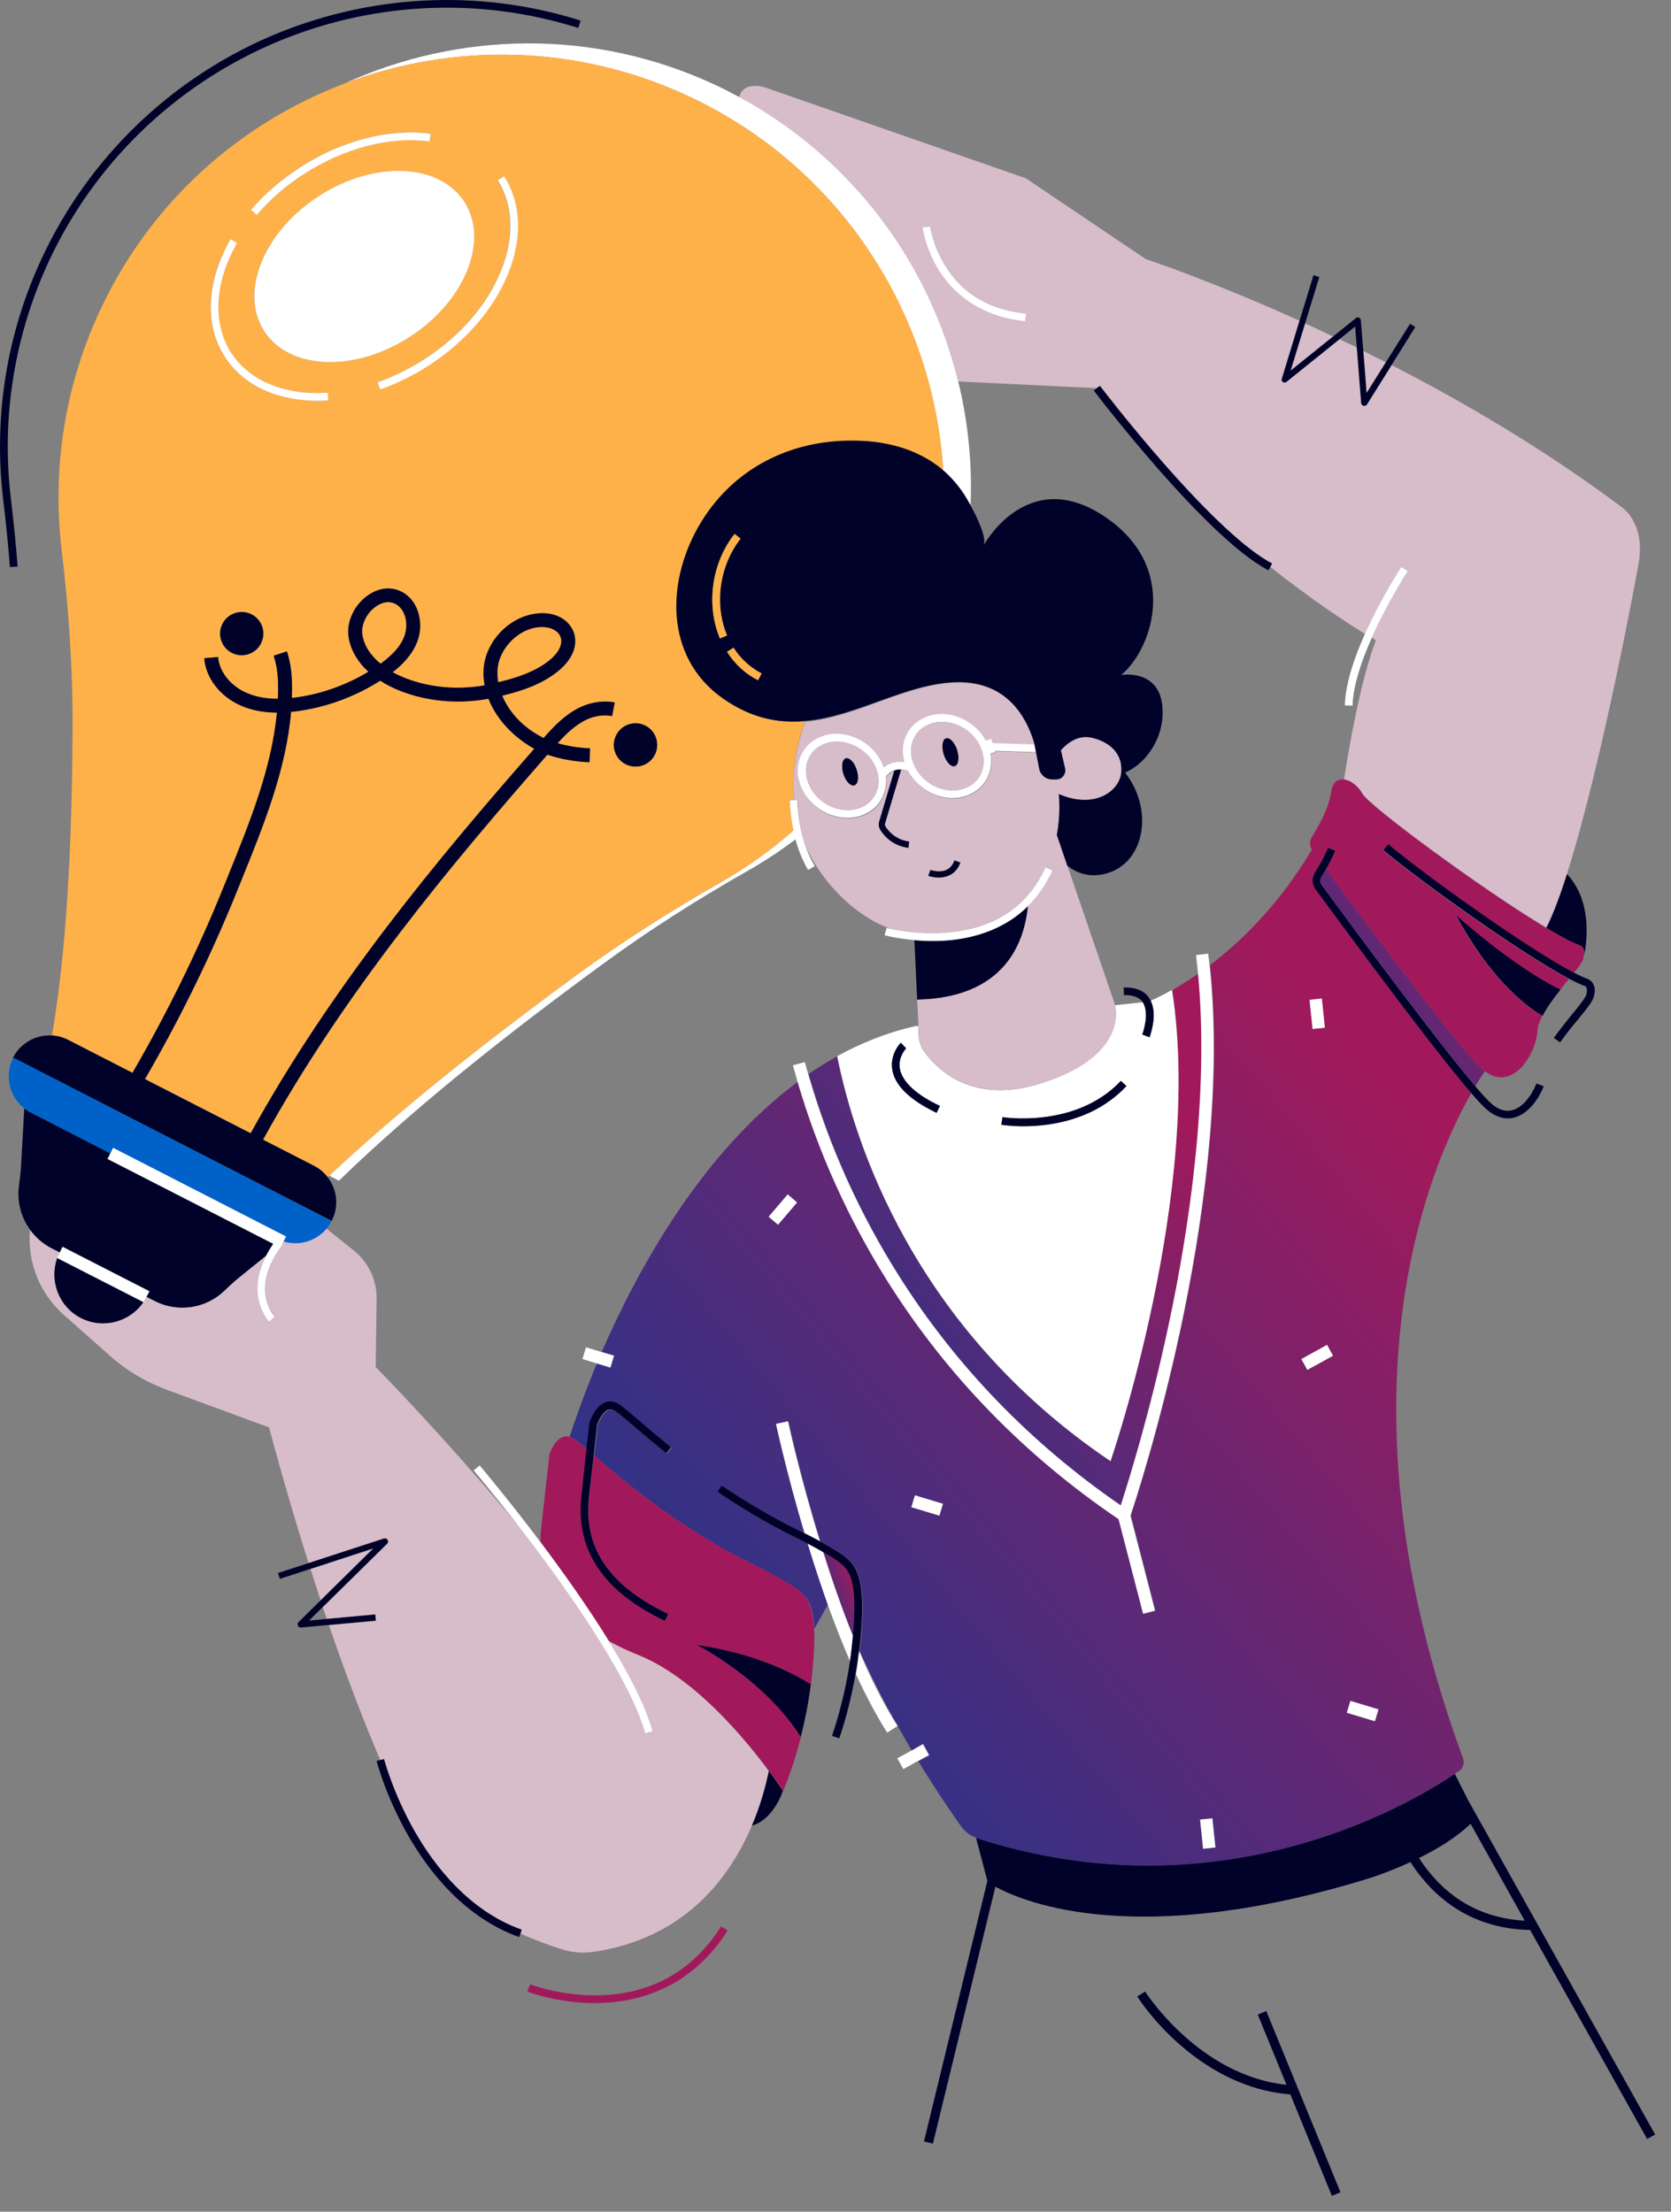 <svg width="105" height="139" viewBox="0 0 105 139" fill="none" xmlns="http://www.w3.org/2000/svg">
<rect x="0" y="0" width="105" height="139" fill="#808080" stroke="none"/>
<path d="M48.303 111.281C48.109 112.232 47.77 113.455 47.227 114.745C48.613 114.376 49.195 112.552 49.195 112.552C49.185 112.552 48.865 112.048 48.303 111.281Z" fill="#010229"/>
<path d="M40.111 104.005C39.433 103.733 38.812 103.442 38.259 103.131C39.52 105.188 40.558 107.187 41.013 108.807L40.548 108.934C39.908 106.624 37.842 103.034 34.575 98.561C33.915 97.659 33.275 96.805 32.674 96.029C28.242 90.635 23.607 85.909 23.607 85.909L23.666 81.64C23.685 80.457 23.151 79.321 22.221 78.584L20.514 77.216C20.204 77.585 19.796 77.847 19.35 77.992C18.875 78.147 18.352 78.157 17.847 78.011L17.808 78.04L17.741 78.167L17.77 78.186C17.731 78.235 17.692 78.293 17.653 78.341L17.634 78.38H17.624C15.714 81.058 17.256 82.678 17.275 82.698L16.926 83.037C16.907 83.018 15.404 81.446 16.732 78.904L15.016 80.291C14.706 80.544 14.405 80.816 14.124 81.097C12.96 82.213 11.205 82.494 9.741 81.747L9.227 81.485L9.052 81.834L9.033 81.825C8.15 83.096 6.473 83.542 5.086 82.834C3.699 82.125 3.089 80.495 3.602 79.069L3.583 79.059L3.758 78.72L3.244 78.458C2.691 78.176 2.235 77.769 1.886 77.293C1.702 79.292 2.478 81.281 4 82.63L6.909 85.211C7.956 86.142 9.169 86.86 10.478 87.345L16.907 89.713C17.741 92.837 18.584 95.68 19.389 98.251L24.121 96.708C24.209 96.679 24.296 96.718 24.344 96.796C24.393 96.873 24.383 96.97 24.315 97.038L20.281 101.007C20.369 101.259 20.456 101.511 20.533 101.763L23.569 101.482L23.607 101.87L20.669 102.142C21.852 105.596 22.958 108.419 23.898 110.632L24.131 110.573C24.141 110.593 24.693 112.718 26.041 115.085C27.273 117.258 29.445 120.111 32.79 121.295L32.713 121.528C33.712 121.974 34.623 122.294 35.273 122.498C35.922 122.711 36.621 122.769 37.299 122.672C42.992 121.819 45.823 118.073 47.229 114.775C47.782 113.484 48.111 112.262 48.306 111.311C46.802 109.263 43.612 105.412 40.111 104.005Z" fill="#D7BCC9"/>
<path d="M52.783 98.202C52.551 98.018 52.153 97.775 51.727 97.533C52.27 99.25 52.9 101.064 53.598 102.821C53.899 99.415 53.423 98.726 52.783 98.202Z" fill="url(#paint0_linear_366_28840)"/>
<path d="M83.33 54.608C83.223 54.803 83.116 54.967 83.029 55.113C82.942 55.258 82.942 55.443 83.039 55.588C83.107 55.685 89.817 64.864 92.707 68.26C92.978 67.804 93.192 67.493 93.308 67.319C93.23 67.261 93.143 67.193 93.066 67.115C91.514 65.66 85.609 57.694 83.33 54.608Z" fill="url(#paint1_linear_366_28840)"/>
<path d="M69.782 91.838C57.35 83.454 53.665 71.705 52.608 66.388C51.988 66.727 51.386 67.106 50.805 67.503C52.085 71.967 54.005 76.236 56.507 80.194C60.085 85.87 64.778 90.712 70.441 94.612C70.897 93.206 72.264 88.859 73.447 83.29C74.717 77.342 76.026 68.803 75.299 61.187C74.679 61.624 74.126 61.963 73.66 62.235C75.619 74.887 69.782 91.838 69.782 91.838Z" fill="url(#paint2_linear_366_28840)"/>
<path d="M91.415 111.485C91.521 111.417 91.609 111.349 91.696 111.291C91.938 111.117 92.035 110.806 91.938 110.525C83.56 87.704 89.854 73.247 92.452 68.697C89.621 65.408 82.959 56.297 82.649 55.86C82.445 55.55 82.435 55.162 82.629 54.851C82.746 54.667 82.882 54.434 83.027 54.172C82.658 53.667 82.445 53.377 82.445 53.377C80.409 56.821 78.004 59.15 76.035 60.653C76.869 68.493 75.521 77.342 74.212 83.464C72.874 89.732 71.323 94.467 71.061 95.243L72.603 101.22L71.856 101.414L70.314 95.466C64.428 91.469 59.56 86.472 55.856 80.612C53.364 76.663 51.444 72.423 50.145 67.979C44.074 72.462 40.05 79.816 37.81 84.968L38.595 85.201L38.372 85.948L37.509 85.686C36.617 87.821 36.055 89.49 35.793 90.295C35.87 90.314 35.948 90.353 36.026 90.402C36.2 90.508 36.491 90.751 36.889 91.081L37.073 89.441L37.083 89.422C37.112 89.315 37.432 88.403 38.081 88.16C38.275 88.092 38.576 88.053 38.935 88.277C39.187 88.432 39.594 88.781 40.215 89.315C40.748 89.771 41.407 90.343 42.203 90.984L41.902 91.362C41.107 90.722 40.438 90.149 39.904 89.693C39.323 89.198 38.906 88.83 38.683 88.704C38.528 88.607 38.382 88.587 38.246 88.636C37.897 88.762 37.635 89.334 37.558 89.567L37.344 91.488C39.216 93.089 42.707 96.078 47.342 98.338C47.342 98.338 49.505 99.406 50.193 99.968C50.668 100.347 51.095 100.793 51.172 102.365L52.026 100.832C51.599 99.648 51.182 98.377 50.775 97.028C50.338 96.805 50.018 96.64 50.009 96.64C48.389 95.845 46.741 94.884 45.121 93.778L45.393 93.38C46.993 94.477 48.622 95.427 50.222 96.204C50.242 96.213 50.377 96.281 50.581 96.378C49.446 92.565 48.797 89.538 48.787 89.509L49.543 89.344C49.553 89.412 50.28 92.759 51.55 96.883C52.152 97.203 52.792 97.582 53.121 97.853C53.917 98.493 54.489 99.318 54.062 103.471C54.052 103.578 54.043 103.675 54.023 103.772C54.712 105.305 55.458 106.78 56.205 108.118C56.283 108.245 56.36 108.371 56.438 108.487L56.418 108.497C56.719 109.031 57.02 109.545 57.301 110.03L58.028 109.632L58.406 110.311L57.708 110.699C58.862 112.591 59.861 114.037 60.385 114.774C60.627 115.114 60.976 115.376 61.374 115.512C61.393 115.522 61.403 115.522 61.422 115.531C76.608 120.45 88.496 113.455 91.415 111.485ZM48.884 76.973L48.292 76.469L49.485 75.072L50.077 75.576L48.884 76.973ZM59.027 95.253L57.272 94.719L57.495 93.972L59.25 94.506L59.027 95.253ZM75.599 116.181L75.405 114.357L76.181 114.28L76.375 116.104L75.599 116.181ZM84.85 106.906L86.605 107.439L86.382 108.186L84.627 107.653L84.85 106.906ZM83.056 62.759L83.25 64.583L82.474 64.661L82.28 62.837L83.056 62.759ZM83.386 84.531L83.764 85.211L82.154 86.103L81.776 85.424L83.386 84.531Z" fill="url(#paint3_linear_366_28840)"/>
<path d="M50.165 99.939C49.476 99.376 47.314 98.309 47.314 98.309C42.678 96.048 39.178 93.06 37.316 91.459L37.016 94.098C36.841 95.602 37.142 96.97 37.888 98.144C38.703 99.425 40.089 100.541 42 101.433L41.796 101.87C37.927 100.046 36.162 97.416 36.54 94.04L36.88 91.081C36.492 90.751 36.201 90.508 36.017 90.401C35.939 90.353 35.861 90.314 35.784 90.295C34.96 90.062 34.523 91.41 34.523 91.41L34.009 95.99C33.971 96.3 33.961 96.611 33.961 96.912C35.367 98.784 36.938 100.987 38.266 103.141C38.829 103.451 39.44 103.742 40.118 104.014C43.629 105.421 46.819 109.273 48.312 111.291C48.885 112.058 49.205 112.562 49.205 112.562C49.205 112.562 49.796 111.252 50.329 109.176C48.031 105.528 43.803 103.393 43.803 103.393C47.042 103.878 49.35 104.848 50.96 105.867C50.979 105.702 50.998 105.528 51.018 105.353C51.154 104.043 51.193 103.073 51.154 102.345C51.057 100.764 50.63 100.317 50.165 99.939Z" fill="#A2195B"/>
<path d="M99.311 59.431C99.311 59.431 99.612 59.557 99.544 60.042C99.708 59.246 100.077 56.617 98.448 54.919C98.011 56.297 97.575 57.471 97.148 58.315C98.07 58.858 98.826 59.266 99.311 59.431Z" fill="#010229"/>
<path d="M60.213 23.977L68.921 24.395L69.115 24.249C69.134 24.268 70.889 26.578 73.1 29.1C76.01 32.419 78.376 34.611 79.937 35.417L79.82 35.63C82.497 37.755 84.708 39.191 85.774 39.841C86.763 37.629 87.985 35.737 88.073 35.611L88.48 35.873C88.46 35.902 87.2 37.842 86.201 40.093C86.366 40.19 86.453 40.239 86.453 40.239C85.445 42.907 84.717 47.283 84.456 48.981C84.873 49.029 85.348 49.398 85.619 49.883C86.046 50.65 93.144 55.899 97.168 58.305C97.595 57.461 98.031 56.287 98.468 54.909C100.708 47.865 102.938 35.572 102.938 35.572C103.481 32.807 101.842 31.827 101.842 31.827C97.071 28.256 92.019 25.297 87.452 22.949L85.91 25.413C85.871 25.471 85.813 25.501 85.745 25.501C85.726 25.501 85.716 25.501 85.697 25.491C85.619 25.471 85.551 25.404 85.551 25.316L85.28 21.852C84.911 21.668 84.543 21.494 84.174 21.319L80.858 23.987C80.79 24.035 80.703 24.045 80.625 23.997C80.548 23.948 80.528 23.861 80.548 23.783L81.653 20.154C75.961 17.583 71.995 16.283 71.995 16.283L64.47 11.209L48.131 5.513C47.811 5.407 47.471 5.368 47.142 5.426C46.783 5.484 46.511 5.766 46.453 6.115C53.59 9.976 58.4 16.574 60.213 23.977ZM58.206 14.265L58.448 14.236C58.448 14.246 58.613 15.497 59.447 16.788C60.553 18.505 62.24 19.485 64.48 19.708L64.431 20.193C61.435 19.902 59.835 18.311 59.02 17.03C58.138 15.652 57.963 14.352 57.963 14.294L58.448 14.236L58.206 14.265Z" fill="#D7BCC9"/>
<path d="M87.08 22.774C86.605 22.532 86.129 22.289 85.664 22.056L85.868 24.705L87.08 22.774Z" fill="#D7BCC9"/>
<path d="M83.764 21.145C83.163 20.854 82.572 20.582 81.99 20.32L81.078 23.299L83.764 21.145Z" fill="#D7BCC9"/>
<path d="M65.506 68.056C61.104 69.502 58.854 67.183 58.069 66.087C57.865 65.796 57.739 65.456 57.729 65.097L57.7 64.476L57.487 64.495C55.751 64.893 54.122 65.543 52.609 66.378C53.666 71.685 57.351 83.445 69.783 91.828C69.783 91.828 75.63 74.877 73.642 62.215C72.992 62.584 72.517 62.797 72.304 62.895C72.75 63.807 72.255 65.126 72.226 65.184L71.771 65.01C71.78 65 72.265 63.69 71.79 62.992L70.054 63.176C70.2 63.797 70.471 66.436 65.506 68.056ZM58.854 69.948C57.177 69.143 56.236 68.231 56.071 67.241C55.906 66.252 56.575 65.572 56.605 65.543L56.944 65.893C56.925 65.912 56.42 66.426 56.546 67.173C56.692 67.988 57.555 68.803 59.058 69.521L58.854 69.948ZM70.432 67.93L70.781 68.26C68.755 70.414 65.972 70.783 64.314 70.783C63.519 70.783 62.975 70.695 62.917 70.686L62.995 70.21C63.034 70.22 67.611 70.938 70.432 67.93Z" fill="white"/>
<path d="M19.512 98.61C19.725 99.289 19.938 99.939 20.152 100.579L23.458 97.319L19.512 98.61Z" fill="#D7BCC9"/>
<path d="M17.797 78.059L17.835 78.031C17.826 78.031 17.826 78.031 17.816 78.021L17.797 78.059Z" fill="#010229"/>
<path d="M3.242 78.448L3.756 78.71L3.93 78.361L9.38 81.155L9.206 81.504L9.719 81.766C11.184 82.513 12.939 82.242 14.102 81.116C14.393 80.835 14.684 80.563 14.995 80.311L16.711 78.923C16.837 78.681 16.992 78.428 17.167 78.166L6.752 72.83L6.927 72.481L1.943 69.919C1.797 69.842 1.652 69.754 1.526 69.657L1.322 73.296C1.303 73.694 1.244 74.091 1.196 74.489C1.05 75.479 1.312 76.478 1.875 77.264C2.233 77.759 2.689 78.166 3.242 78.448Z" fill="#010229"/>
<path d="M43.387 6.105C52.88 10.598 58.65 19.767 59.261 29.556C59.852 30.061 60.357 30.663 60.754 31.342C60.812 31.429 60.89 31.575 60.987 31.749C61.094 29.12 60.832 26.5 60.211 23.977C58.407 16.575 53.588 9.977 46.461 6.105C46.005 5.863 45.549 5.62 45.074 5.397C37.365 1.749 28.822 1.972 21.617 5.261C28.444 2.671 36.269 2.739 43.387 6.105Z" fill="white"/>
<path d="M37.987 60.508C40.867 58.402 43.873 56.501 46.976 54.735C48.014 54.143 49.022 53.483 49.982 52.755C50.176 53.454 50.438 54.094 50.777 54.676L51.194 54.434C50.961 54.036 50.767 53.599 50.603 53.134C50.312 52.28 50.137 51.329 50.098 50.272L49.875 50.281L49.614 50.291C49.643 50.96 49.72 51.601 49.846 52.202C48.431 53.444 46.898 54.531 45.289 55.453C42.195 57.218 39.18 59.12 36.3 61.226C30.423 65.534 25.08 69.764 20.688 73.888L21.298 74.208C25.885 69.745 31.616 65.165 37.987 60.508Z" fill="white"/>
<path d="M8.331 67.426C10.513 63.671 12.453 59.722 14.082 55.685L14.344 55.035C15.691 51.707 17.078 48.282 17.408 44.789C16.574 44.78 15.847 44.644 15.187 44.363C13.859 43.8 12.937 42.626 12.84 41.364L13.713 41.297C13.781 42.218 14.518 43.13 15.527 43.557C16.089 43.79 16.729 43.916 17.466 43.916C17.485 43.538 17.485 43.169 17.476 42.791C17.456 42.257 17.359 41.704 17.204 41.209L18.038 40.938C18.222 41.51 18.329 42.141 18.348 42.762C18.358 43.13 18.358 43.499 18.348 43.868C18.484 43.848 18.63 43.839 18.775 43.809C20.317 43.577 21.82 43.024 23.158 42.218C22.46 41.578 22.023 40.811 21.907 40.006C21.771 39.045 22.285 37.968 23.168 37.386C23.885 36.911 24.671 36.853 25.34 37.241C26.377 37.852 26.62 39.269 26.242 40.288C25.922 41.151 25.272 41.791 24.68 42.247C24.933 42.383 25.204 42.519 25.495 42.626C27.017 43.218 28.773 43.373 30.46 43.072C30.402 42.723 30.373 42.354 30.402 41.985C30.518 40.53 31.643 39.152 33.088 38.696C34.3 38.318 35.454 38.628 35.939 39.482C36.288 40.084 36.297 41.064 35.289 41.995C34.28 42.927 32.806 43.421 31.565 43.722C31.973 44.712 32.816 45.711 34.164 46.381C34.853 45.605 35.502 44.935 36.365 44.498C37.083 44.139 37.907 44.013 38.634 44.149L38.469 45.003C37.926 44.896 37.306 44.993 36.763 45.275C36.123 45.605 35.59 46.109 35.047 46.711C35.628 46.876 36.375 47.011 37.083 47.031L37.054 47.904C36.065 47.875 35.076 47.661 34.407 47.429C28.394 54.298 21.636 62.361 16.535 71.627L19.735 73.267C20.074 73.441 20.365 73.684 20.588 73.975C20.627 73.946 20.656 73.907 20.695 73.878C25.088 69.754 30.431 65.524 36.307 61.216C39.187 59.111 42.193 57.209 45.296 55.443C46.916 54.521 48.438 53.434 49.854 52.193C49.728 51.591 49.65 50.96 49.621 50.281L49.883 50.271C49.708 48.321 50.135 46.565 50.581 45.333C48.942 45.478 47.255 45.168 45.471 43.926C41.699 41.297 41.883 36.358 44.123 32.768C46.305 29.256 50.038 27.548 54.12 27.723C55.856 27.8 57.602 28.276 58.998 29.333C59.095 29.401 59.182 29.479 59.27 29.556C58.659 19.767 52.879 10.598 43.396 6.105C36.268 2.738 28.443 2.671 21.616 5.261C15.11 7.735 9.514 12.635 6.324 19.427C4.026 24.317 3.279 29.537 3.871 34.534C4.317 38.269 4.579 42.014 4.559 45.779C4.53 53.037 4.191 59.654 3.27 65.068C3.609 65.087 3.958 65.175 4.288 65.349L8.331 67.426ZM40.554 45.605C41.224 45.944 41.485 46.769 41.146 47.438C40.806 48.108 39.982 48.37 39.313 48.03C38.644 47.691 38.382 46.866 38.722 46.196C39.061 45.527 39.885 45.265 40.554 45.605ZM16.399 40.443C16.06 41.112 15.236 41.374 14.566 41.035C13.897 40.695 13.636 39.87 13.975 39.201C14.314 38.531 15.139 38.269 15.808 38.609C16.477 38.949 16.748 39.773 16.399 40.443ZM19.948 25.19C17.359 25.19 15.255 24.201 14.111 22.425C12.821 20.426 12.957 17.661 14.47 15.032L14.886 15.274C13.461 17.748 13.325 20.329 14.508 22.163C15.653 23.929 17.863 24.851 20.569 24.686L20.598 25.171C20.385 25.18 20.162 25.19 19.948 25.19ZM31.662 11.073C32.748 12.752 32.845 14.925 31.924 17.186C31.022 19.417 29.238 21.474 26.911 22.988C25.941 23.609 24.923 24.113 23.876 24.482L23.711 24.026C24.719 23.667 25.708 23.182 26.639 22.58C28.889 21.125 30.605 19.145 31.468 17.011C32.322 14.896 32.244 12.887 31.245 11.345L31.662 11.073ZM29.17 12.684C30.751 15.129 29.209 18.932 25.737 21.173C22.266 23.415 18.174 23.259 16.593 20.814C15.013 18.369 16.554 14.566 20.026 12.325C23.497 10.083 27.59 10.239 29.17 12.684ZM27.076 8.395L27.008 8.88C24.525 8.541 21.645 9.288 19.124 10.918C17.989 11.655 16.981 12.519 16.147 13.499L15.779 13.178C16.651 12.16 17.689 11.257 18.862 10.501C21.48 8.812 24.477 8.046 27.076 8.395Z" fill="#FFB149"/>
<path d="M23.907 41.714C24.702 41.141 25.187 40.578 25.41 39.967C25.652 39.307 25.526 38.356 24.886 37.978C24.721 37.881 24.547 37.842 24.392 37.842C24.081 37.842 23.81 37.988 23.645 38.095C23.044 38.492 22.675 39.239 22.763 39.87C22.86 40.54 23.267 41.18 23.907 41.714Z" fill="#FFB149"/>
<path d="M33.565 47.05C32.372 46.4 31.218 45.285 30.685 43.907C28.814 44.256 26.864 44.091 25.168 43.422C24.702 43.237 24.275 43.024 23.888 42.772C22.384 43.742 20.668 44.392 18.894 44.654C18.69 44.683 18.486 44.712 18.283 44.731C17.972 48.399 16.537 51.921 15.151 55.346L14.889 55.996C13.25 60.062 11.301 64.03 9.109 67.804L15.752 71.21C20.852 61.963 27.563 53.92 33.565 47.05Z" fill="#FFB149"/>
<path d="M34.69 41.355C35.223 40.86 35.407 40.317 35.175 39.919C35.01 39.638 34.622 39.405 34.069 39.405C33.846 39.405 33.604 39.444 33.342 39.521C32.246 39.861 31.354 40.947 31.267 42.044C31.247 42.306 31.257 42.587 31.315 42.878C32.886 42.51 33.992 42.005 34.69 41.355Z" fill="#FFB149"/>
<path d="M1.108 35.611C1.002 34.223 0.856 32.778 0.682 31.322C0.071 26.199 0.914 21.028 3.106 16.342C5.966 10.258 10.931 5.446 17.089 2.768C23.198 0.119 30.034 -0.24 36.337 1.759L36.483 1.293C30.064 -0.735 23.111 -0.366 16.895 2.321C10.631 5.048 5.579 9.948 2.67 16.138C0.43 20.902 -0.424 26.17 0.197 31.371C0.371 32.826 0.517 34.262 0.623 35.64L1.108 35.611Z" fill="#010229"/>
<path d="M25.746 21.174C29.218 18.929 30.755 15.128 29.176 12.684C27.598 10.239 23.503 10.078 20.03 12.323C16.558 14.568 15.022 18.37 16.6 20.814C18.178 23.258 22.273 23.419 25.746 21.174Z" fill="white"/>
<path d="M20.841 76.731C21.316 75.809 21.18 74.742 20.579 73.975C20.356 73.684 20.065 73.442 19.726 73.267L16.526 71.627C21.626 62.352 28.385 54.298 34.397 47.429C35.066 47.662 36.045 47.875 37.044 47.904L37.073 47.031C36.365 47.012 35.619 46.876 35.037 46.711C35.58 46.109 36.113 45.605 36.753 45.275C37.296 44.993 37.917 44.897 38.46 45.003L38.625 44.149C37.898 44.004 37.073 44.13 36.356 44.499C35.493 44.935 34.843 45.605 34.155 46.381C32.816 45.721 31.973 44.712 31.556 43.722C32.797 43.431 34.271 42.937 35.279 41.995C36.288 41.054 36.278 40.084 35.929 39.483C35.435 38.629 34.29 38.318 33.078 38.697C31.643 39.143 30.509 40.53 30.392 41.986C30.363 42.354 30.383 42.723 30.45 43.072C28.763 43.373 27.008 43.218 25.485 42.626C25.195 42.51 24.923 42.383 24.671 42.248C25.262 41.792 25.912 41.151 26.232 40.288C26.61 39.269 26.368 37.852 25.33 37.241C24.671 36.853 23.876 36.902 23.158 37.387C22.285 37.969 21.762 39.056 21.898 40.006C22.014 40.821 22.45 41.578 23.148 42.219C21.81 43.024 20.307 43.577 18.765 43.81C18.62 43.829 18.484 43.849 18.339 43.868C18.349 43.499 18.358 43.131 18.339 42.762C18.319 42.151 18.213 41.52 18.029 40.938L17.195 41.209C17.359 41.704 17.447 42.257 17.466 42.791C17.476 43.169 17.476 43.538 17.456 43.916C16.719 43.916 16.079 43.8 15.517 43.557C14.499 43.131 13.772 42.219 13.704 41.297L12.831 41.365C12.928 42.626 13.849 43.8 15.178 44.363C15.827 44.644 16.564 44.78 17.398 44.79C17.069 48.292 15.682 51.708 14.334 55.036L14.072 55.686C12.443 59.722 10.504 63.671 8.322 67.426L4.288 65.359C3.958 65.194 3.619 65.097 3.27 65.078C2.95 65.058 2.63 65.097 2.319 65.194C1.689 65.398 1.146 65.835 0.816 66.475L20.841 76.731ZM31.265 42.044C31.352 40.948 32.244 39.861 33.34 39.521C33.602 39.434 33.854 39.405 34.067 39.405C34.62 39.405 35.008 39.638 35.173 39.919C35.406 40.317 35.221 40.86 34.688 41.355C33.99 42.005 32.875 42.51 31.304 42.878C31.255 42.587 31.245 42.306 31.265 42.044ZM22.77 39.871C22.683 39.24 23.052 38.493 23.653 38.095C23.818 37.988 24.089 37.843 24.399 37.843C24.555 37.843 24.729 37.882 24.894 37.979C25.534 38.357 25.66 39.298 25.418 39.968C25.195 40.579 24.71 41.132 23.915 41.714C23.265 41.18 22.858 40.54 22.77 39.871ZM14.896 56.006L15.158 55.356C16.545 51.931 17.98 48.399 18.29 44.741C18.484 44.722 18.688 44.703 18.901 44.664C20.666 44.392 22.383 43.742 23.895 42.781C24.273 43.034 24.7 43.247 25.175 43.431C26.872 44.091 28.821 44.266 30.693 43.916C31.226 45.285 32.38 46.4 33.573 47.06C27.561 53.92 20.85 61.963 15.75 71.229L9.107 67.824C11.309 64.04 13.248 60.071 14.896 56.006Z" fill="#010229"/>
<path d="M6.935 72.491L7.109 72.141L17.97 77.711L17.815 78.021C17.824 78.021 17.824 78.021 17.834 78.031C18.338 78.176 18.862 78.167 19.337 78.011C19.783 77.866 20.19 77.604 20.501 77.235C20.627 77.09 20.743 76.915 20.83 76.74L0.835 66.465C0.263 67.581 0.583 68.92 1.533 69.667C1.66 69.764 1.795 69.852 1.95 69.929L6.935 72.491Z" fill="#0062C8"/>
<path d="M5.082 82.833C6.469 83.542 8.146 83.095 9.009 81.834L3.598 79.059C3.085 80.495 3.695 82.125 5.082 82.833Z" fill="#010229"/>
<path d="M16.39 40.455C16.74 39.791 16.486 38.969 15.823 38.62C15.159 38.27 14.338 38.524 13.989 39.188C13.639 39.851 13.893 40.673 14.556 41.023C15.22 41.373 16.041 41.118 16.39 40.455Z" fill="#010229"/>
<path d="M39.315 48.03C39.984 48.37 40.808 48.108 41.147 47.438C41.487 46.769 41.225 45.944 40.556 45.605C39.887 45.265 39.062 45.527 38.723 46.196C38.374 46.866 38.645 47.691 39.315 48.03Z" fill="#010229"/>
<path d="M17.971 77.71L7.111 72.141L6.936 72.49L6.762 72.84L17.176 78.176C16.992 78.438 16.847 78.69 16.721 78.933C15.402 81.475 16.905 83.047 16.914 83.066L17.264 82.727C17.244 82.707 15.702 81.087 17.613 78.409H17.622L17.642 78.37C17.68 78.322 17.719 78.263 17.758 78.215L17.729 78.196L17.797 78.069L17.816 78.031L17.971 77.71Z" fill="white"/>
<path d="M3.931 78.36L3.757 78.71L3.582 79.049L3.601 79.069L9.012 81.834L9.032 81.853L9.206 81.504L9.391 81.155L3.931 78.36Z" fill="white"/>
<path d="M31.48 17.011C30.617 19.155 28.901 21.135 26.651 22.581C25.72 23.182 24.731 23.667 23.723 24.026L23.887 24.482C24.935 24.113 25.953 23.609 26.923 22.988C29.25 21.484 31.034 19.418 31.936 17.186C32.847 14.925 32.751 12.752 31.674 11.073L31.267 11.335C32.256 12.888 32.334 14.896 31.48 17.011Z" fill="white"/>
<path d="M15.77 13.188L16.138 13.509C16.972 12.529 17.98 11.655 19.115 10.928C21.646 9.298 24.516 8.551 26.999 8.89L27.067 8.405C24.468 8.056 21.471 8.822 18.853 10.52C17.68 11.277 16.642 12.17 15.77 13.188Z" fill="white"/>
<path d="M14.52 22.163C13.336 20.32 13.472 17.748 14.898 15.274L14.481 15.032C12.968 17.671 12.832 20.436 14.122 22.425C15.266 24.201 17.37 25.19 19.959 25.19C20.173 25.19 20.396 25.181 20.619 25.171L20.59 24.686C17.865 24.851 15.664 23.929 14.52 22.163Z" fill="white"/>
<path d="M64.594 56.947C63.382 58.14 61.753 58.868 59.775 59.081C59.348 59.13 58.931 59.149 58.543 59.149C58.155 59.149 57.787 59.13 57.457 59.101L57.632 62.836C63.072 62.71 64.361 59.334 64.594 56.947Z" fill="#010229"/>
<path d="M52.589 46.604C52.404 46.604 52.22 46.623 52.036 46.672C51.493 46.808 51.066 47.138 50.833 47.603C50.581 48.098 50.572 48.69 50.804 49.263C51.279 50.437 52.627 51.154 53.81 50.854C54.353 50.718 54.78 50.388 55.013 49.922C55.265 49.428 55.275 48.836 55.042 48.263C54.635 47.264 53.607 46.604 52.589 46.604ZM53.684 49.359C53.452 49.437 53.151 49.107 52.996 48.642C52.85 48.176 52.908 47.73 53.141 47.662C53.374 47.584 53.675 47.914 53.83 48.38C53.985 48.845 53.917 49.282 53.684 49.359Z" fill="#D7BCC9"/>
<path d="M59.194 45.362C59.01 45.362 58.825 45.381 58.641 45.43C58.098 45.566 57.672 45.895 57.439 46.361C57.187 46.856 57.177 47.448 57.41 48.02C57.885 49.194 59.242 49.912 60.416 49.611C60.959 49.476 61.386 49.146 61.618 48.68C61.87 48.185 61.88 47.593 61.647 47.021C61.24 46.022 60.212 45.362 59.194 45.362ZM60.008 48.156C59.776 48.234 59.465 47.894 59.31 47.419C59.155 46.934 59.223 46.478 59.456 46.41C59.688 46.332 59.999 46.672 60.154 47.147C60.299 47.632 60.241 48.078 60.008 48.156Z" fill="#D7BCC9"/>
<path d="M50.603 53.124C51.039 54.123 51.679 55.132 52.61 56.103C53.706 57.248 54.84 57.966 55.955 58.373C56.528 58.499 58.04 58.771 59.747 58.587C62.598 58.276 64.605 56.908 65.701 54.511L66.137 54.715C65.74 55.579 65.226 56.326 64.595 56.947C64.363 59.334 63.073 62.71 57.633 62.827L57.711 64.476L57.74 65.097C57.759 65.456 57.875 65.796 58.079 66.087C58.855 67.173 61.114 69.492 65.517 68.056C70.481 66.426 70.21 63.797 70.074 63.186C70.055 63.098 70.035 63.059 70.035 63.059L67.078 54.424L66.418 52.493C66.554 51.717 66.622 50.854 66.544 49.922C68.794 50.892 70.346 49.728 70.462 48.603C70.579 47.438 69.822 46.662 68.62 46.381C67.65 46.148 66.923 46.876 66.671 47.167L66.932 48.302C67.02 48.661 66.748 49 66.38 49H66.118C65.681 49 65.323 48.67 65.294 48.234L65.109 47.302L62.549 47.215L62.569 47.293L62.258 47.39C62.365 47.923 62.288 48.457 62.055 48.923C61.754 49.515 61.211 49.942 60.532 50.106C60.319 50.165 60.096 50.184 59.873 50.184C58.748 50.184 57.623 49.515 57.08 48.477C56.925 48.418 56.77 48.389 56.624 48.389L55.616 51.756C55.597 51.834 55.606 51.911 55.645 51.979C55.839 52.28 56.285 52.804 57.129 52.92L57.08 53.308C56.081 53.172 55.548 52.551 55.325 52.193C55.218 52.028 55.199 51.834 55.248 51.649L56.198 48.457C56.12 48.486 56.043 48.525 55.965 48.574C55.829 48.661 55.732 48.758 55.684 48.836C55.742 49.301 55.664 49.767 55.451 50.174C55.151 50.766 54.608 51.193 53.929 51.358C53.715 51.416 53.492 51.436 53.269 51.436C52.057 51.436 50.835 50.65 50.351 49.476C50.06 48.767 50.079 48.04 50.399 47.419C50.7 46.827 51.243 46.4 51.922 46.235C53.328 45.876 54.928 46.72 55.5 48.117C55.519 48.166 55.538 48.224 55.558 48.273C55.849 48.04 56.285 47.855 56.857 47.943C56.683 47.332 56.731 46.72 57.003 46.177C57.303 45.585 57.846 45.158 58.525 44.993C59.834 44.663 61.308 45.372 61.968 46.584L62.317 46.478L62.404 46.74L65.022 46.827L65.003 46.711C64.528 45.11 63.296 42.859 60.183 42.898C56.974 42.946 53.89 45.071 50.593 45.362C50.147 46.594 49.711 48.36 49.895 50.3L50.118 50.291C50.137 51.319 50.312 52.27 50.603 53.124ZM58.467 54.676C58.477 54.676 59.039 54.88 59.485 54.667C59.708 54.56 59.883 54.366 59.98 54.075L60.348 54.211C60.212 54.599 59.97 54.87 59.65 55.016C59.437 55.113 59.204 55.152 59 55.152C58.632 55.152 58.351 55.045 58.331 55.045L58.467 54.676Z" fill="#D7BCC9"/>
<path d="M60.162 42.868C63.275 42.82 64.506 45.081 64.981 46.682L65.001 46.798L65.098 47.283L65.282 48.215C65.321 48.642 65.68 48.981 66.106 48.981H66.368C66.737 48.981 66.998 48.642 66.921 48.283L66.659 47.147C66.911 46.856 67.638 46.129 68.608 46.361C69.81 46.643 70.576 47.429 70.45 48.583C70.334 49.709 68.792 50.883 66.533 49.903C66.61 50.844 66.552 51.698 66.407 52.474L67.066 54.405C67.667 54.88 68.482 55.191 69.549 54.89C71.944 54.201 72.516 50.873 70.693 48.554C71.866 48.079 73.166 46.517 73.049 44.508C72.894 41.995 70.45 42.422 70.45 42.422C72.467 40.744 74.155 35.572 69.326 32.409C64.496 29.256 61.801 34.291 61.801 34.291C62.043 33.835 61.384 32.477 60.967 31.73C60.87 31.555 60.792 31.419 60.734 31.322C60.337 30.653 59.832 30.042 59.241 29.537C59.154 29.459 59.066 29.392 58.969 29.314C57.573 28.247 55.827 27.771 54.092 27.703C50.009 27.519 46.276 29.236 44.094 32.749C41.864 36.339 41.67 41.277 45.442 43.907C47.226 45.149 48.913 45.459 50.552 45.314C53.869 45.042 56.952 42.917 60.162 42.868ZM45.238 40.123C44.346 38.008 44.724 35.368 46.16 33.554L46.538 33.855C45.209 35.533 44.86 37.978 45.684 39.938L45.238 40.123ZM47.633 42.752C46.829 42.345 46.179 41.743 45.684 40.967L46.092 40.705C46.538 41.403 47.139 41.947 47.856 42.325L47.633 42.752Z" fill="#010229"/>
<path d="M99.309 59.431C98.824 59.266 98.068 58.868 97.156 58.315C93.132 55.909 86.034 50.66 85.607 49.893C85.336 49.398 84.861 49.039 84.444 48.991C84.056 48.942 83.716 49.165 83.639 49.796C83.522 50.766 82.795 52.028 82.417 52.639C82.271 52.862 82.281 53.153 82.427 53.376C82.427 53.376 82.64 53.667 83.008 54.172C83.163 53.9 83.319 53.59 83.445 53.279L83.891 53.473C83.716 53.881 83.513 54.269 83.319 54.609C85.597 57.704 91.503 65.66 93.054 67.115C93.132 67.193 93.219 67.261 93.297 67.319C94.906 68.532 96.225 66.64 96.536 65.291C96.574 65.117 96.603 64.942 96.603 64.796C96.613 64.525 96.73 64.204 96.904 63.865C95.702 63.127 93.549 61.381 91.474 57.529C91.542 57.597 95.168 60.838 98.039 62.206C98.174 62.041 98.3 61.876 98.436 61.711C98.485 61.653 98.533 61.594 98.582 61.536C95.605 59.964 89.389 55.511 86.897 53.444L87.207 53.076C88.652 54.279 91.29 56.229 93.772 57.937C95.963 59.441 97.748 60.566 98.892 61.158C99.193 60.779 99.416 60.469 99.474 60.294C99.503 60.207 99.522 60.129 99.522 60.061C99.61 59.557 99.309 59.431 99.309 59.431Z" fill="#A2195B"/>
<path d="M83.027 55.113C83.115 54.968 83.221 54.803 83.328 54.609C83.522 54.279 83.725 53.881 83.9 53.473L83.454 53.279C83.318 53.59 83.163 53.9 83.018 54.172C82.872 54.434 82.736 54.667 82.62 54.851C82.426 55.162 82.436 55.55 82.639 55.86C82.96 56.297 89.612 65.407 92.443 68.697C92.802 69.104 93.093 69.434 93.306 69.628C93.772 70.065 94.256 70.288 94.741 70.288C94.858 70.288 94.984 70.278 95.1 70.249C96.002 70.045 96.681 69.094 97.001 68.27L96.545 68.095C96.264 68.803 95.711 69.618 94.984 69.783C94.538 69.88 94.082 69.716 93.626 69.279C93.403 69.065 93.083 68.716 92.695 68.26C89.805 64.864 83.095 55.685 83.027 55.589C82.94 55.443 82.93 55.259 83.027 55.113Z" fill="#010229"/>
<path d="M93.793 57.917C91.311 56.209 88.673 54.259 87.228 53.056L86.918 53.425C89.41 55.492 95.626 59.945 98.603 61.517C99.01 61.73 99.359 61.895 99.621 61.983C99.689 62.031 99.776 62.186 99.669 62.536C99.602 62.739 99.185 63.263 98.768 63.768L98.642 63.923C98.525 64.069 98.399 64.224 98.273 64.389C98.021 64.709 97.817 64.981 97.633 65.233L98.031 65.514C98.205 65.272 98.399 65 98.651 64.69C98.777 64.534 98.894 64.379 99.02 64.234L99.146 64.088C99.718 63.38 100.048 62.972 100.135 62.691C100.407 61.818 99.844 61.565 99.815 61.546L99.796 61.536C99.573 61.459 99.272 61.323 98.913 61.138C97.769 60.547 95.985 59.421 93.793 57.917Z" fill="#010229"/>
<path d="M56.544 67.164C56.418 66.426 56.922 65.902 56.942 65.883L56.602 65.534C56.573 65.563 55.904 66.242 56.069 67.232C56.234 68.231 57.175 69.133 58.852 69.939L59.065 69.502C57.553 68.794 56.69 67.979 56.544 67.164Z" fill="#010229"/>
<path d="M62.995 70.21L62.918 70.686C62.986 70.695 63.519 70.783 64.314 70.783C65.972 70.783 68.755 70.414 70.782 68.26L70.433 67.93C67.611 70.938 63.034 70.22 62.995 70.21Z" fill="#010229"/>
<path d="M71.779 65.02L72.234 65.194C72.254 65.136 72.758 63.816 72.312 62.904C72.273 62.837 72.234 62.769 72.196 62.701C71.885 62.254 71.352 62.041 70.606 62.06L70.625 62.545C71.187 62.526 71.585 62.672 71.808 62.982C71.808 62.992 71.818 62.992 71.818 63.001C72.273 63.7 71.779 65.01 71.779 65.02Z" fill="#010229"/>
<path d="M53.539 103.393C53.558 103.189 53.578 103.005 53.597 102.821C52.889 101.064 52.259 99.25 51.725 97.533C51.396 97.348 51.047 97.154 50.746 96.999C51.153 98.348 51.58 99.619 51.997 100.802C52.462 102.103 52.938 103.306 53.413 104.402C53.442 104.237 53.461 104.072 53.481 103.898C53.5 103.733 53.519 103.568 53.539 103.393Z" fill="white"/>
<path d="M56.167 108.099C55.381 106.818 54.654 105.334 53.985 103.762C53.975 103.83 53.965 103.898 53.965 103.965C53.917 104.383 53.849 104.8 53.781 105.217C54.431 106.624 55.09 107.856 55.75 108.894L56.38 108.487L56.4 108.477C56.322 108.341 56.244 108.225 56.167 108.099Z" fill="white"/>
<path d="M49.514 89.324L48.758 89.489C48.767 89.518 49.417 92.546 50.552 96.359C50.804 96.485 51.153 96.669 51.522 96.863C50.251 92.74 49.524 89.382 49.514 89.324Z" fill="white"/>
<path d="M104.003 134.151L92.25 113.135L91.416 111.485C88.497 113.455 76.609 120.451 61.375 115.522C61.356 115.512 61.346 115.512 61.327 115.502L62.044 118.209L58.059 134.587L58.621 134.723L62.548 118.578C64.391 119.577 71.557 122.537 86.102 118.025C86.102 118.025 87.246 117.666 88.633 117.026C88.837 117.355 89.079 117.705 89.37 118.044C90.553 119.5 92.686 121.236 96.148 121.295L103.499 134.432L104.003 134.151ZM89.836 117.695C89.583 117.385 89.36 117.074 89.166 116.773C90.311 116.211 91.532 115.473 92.405 114.619L95.809 120.713C93.385 120.577 91.368 119.568 89.836 117.695Z" fill="#010229"/>
<path d="M79.034 126.612L80.838 131.026C75.33 130.444 71.994 125.224 71.956 125.166L71.461 125.476C71.5 125.535 72.392 126.951 74.05 128.426C75.553 129.765 77.987 131.395 81.08 131.628L83.689 138.003L84.232 137.779L79.568 126.389L79.034 126.612Z" fill="#010229"/>
<path d="M55.248 51.62C55.19 51.805 55.219 51.999 55.326 52.164C55.549 52.523 56.082 53.144 57.081 53.279L57.129 52.891C56.286 52.775 55.84 52.251 55.646 51.95C55.607 51.882 55.597 51.805 55.617 51.727L56.625 48.36C56.48 48.351 56.334 48.37 56.199 48.419L55.248 51.62Z" fill="#010229"/>
<path d="M59.647 55.016C59.977 54.861 60.209 54.589 60.345 54.211L59.977 54.075C59.87 54.357 59.705 54.56 59.482 54.667C59.026 54.88 58.464 54.677 58.464 54.677L58.328 55.045C58.347 55.055 58.638 55.152 58.997 55.152C59.201 55.152 59.434 55.113 59.647 55.016Z" fill="#010229"/>
<path d="M59.444 46.4C59.211 46.478 59.153 46.924 59.298 47.409C59.453 47.894 59.764 48.224 59.996 48.146C60.229 48.069 60.287 47.623 60.142 47.137C59.986 46.662 59.676 46.332 59.444 46.4Z" fill="#010229"/>
<path d="M53.831 48.379C53.686 47.914 53.375 47.593 53.143 47.661C52.91 47.739 52.852 48.176 52.997 48.641C53.143 49.107 53.453 49.427 53.686 49.359C53.919 49.282 53.986 48.845 53.831 48.379Z" fill="#010229"/>
<path d="M84.989 44.343C85.028 43.082 85.551 41.529 86.191 40.103C87.19 37.862 88.451 35.912 88.47 35.883L88.063 35.621C87.975 35.747 86.754 37.629 85.764 39.851C85.095 41.335 84.543 42.975 84.504 44.334L84.989 44.343Z" fill="white"/>
<path d="M29.762 92.41C29.781 92.43 31.022 93.904 32.671 96.029C33.262 96.796 33.912 97.659 34.571 98.561C37.83 103.034 39.895 106.624 40.545 108.934L41.01 108.807C40.564 107.197 39.517 105.188 38.256 103.131C36.928 100.977 35.357 98.775 33.951 96.902C31.953 94.254 30.295 92.284 30.14 92.1L29.762 92.41Z" fill="white"/>
<path d="M80.604 24.007C80.672 24.055 80.769 24.055 80.837 23.997L84.153 21.329L85.152 20.523L85.258 21.862L85.53 25.326C85.54 25.414 85.598 25.482 85.675 25.501C85.695 25.501 85.704 25.511 85.724 25.511C85.792 25.511 85.85 25.482 85.889 25.423L87.43 22.959L88.933 20.553L88.604 20.349L87.081 22.774L85.869 24.705L85.666 22.056L85.51 20.126C85.501 20.058 85.462 19.99 85.394 19.961C85.326 19.932 85.249 19.941 85.2 19.99L83.775 21.144L81.098 23.298L82.01 20.32L82.902 17.409L82.534 17.293L81.661 20.155L80.555 23.784C80.507 23.871 80.536 23.958 80.604 24.007Z" fill="#010229"/>
<path d="M23.578 101.463L20.543 101.744L19.418 101.851L20.291 100.987L24.325 97.019C24.392 96.951 24.402 96.854 24.354 96.776C24.305 96.699 24.218 96.669 24.131 96.689L19.398 98.232L17.469 98.862L17.585 99.231L19.515 98.6L23.462 97.31L20.155 100.57L18.758 101.948C18.7 102.006 18.681 102.093 18.72 102.171C18.749 102.239 18.817 102.287 18.894 102.287C18.904 102.287 18.904 102.287 18.914 102.287L20.678 102.122L23.617 101.851L23.578 101.463Z" fill="#010229"/>
<path d="M75.153 60.023C75.201 60.411 75.24 60.799 75.279 61.187C76.006 68.813 74.697 77.352 73.427 83.29C72.244 88.859 70.876 93.206 70.421 94.613C64.757 90.712 60.064 85.861 56.486 80.195C53.984 76.236 52.064 71.967 50.784 67.504C50.707 67.251 50.639 66.999 50.571 66.747L49.824 66.951C49.921 67.3 50.018 67.639 50.115 67.989C51.414 72.423 53.334 76.672 55.827 80.621C59.531 86.482 64.389 91.479 70.285 95.476L71.827 101.424L72.573 101.23L71.031 95.253C71.293 94.477 72.845 89.742 74.183 83.474C75.492 77.352 76.84 68.503 76.006 60.663C75.977 60.421 75.948 60.178 75.919 59.935L75.153 60.023Z" fill="white"/>
<path d="M59.775 59.082C61.753 58.868 63.382 58.15 64.594 56.947C65.225 56.326 65.739 55.579 66.136 54.715L65.7 54.512C64.604 56.908 62.607 58.286 59.746 58.587C58.039 58.771 56.526 58.499 55.954 58.373C55.799 58.344 55.712 58.315 55.712 58.315L55.586 58.781C55.634 58.791 56.371 58.994 57.458 59.082C57.787 59.111 58.156 59.13 58.544 59.13C58.931 59.14 59.348 59.12 59.775 59.082Z" fill="white"/>
<path d="M59.018 17.031C59.833 18.311 61.432 19.893 64.429 20.194L64.477 19.709C62.237 19.485 60.54 18.506 59.445 16.788C58.62 15.498 58.446 14.256 58.446 14.236L58.203 14.265L58.446 14.236L57.961 14.294C57.971 14.353 58.145 15.653 59.018 17.031Z" fill="white"/>
<path d="M84.856 106.898L84.633 107.642L86.397 108.173L86.621 107.429L84.856 106.898Z" fill="white"/>
<path d="M49.499 75.067L48.301 76.467L48.89 76.972L50.088 75.571L49.499 75.067Z" fill="white"/>
<path d="M36.598 85.414L37.49 85.686L38.353 85.948L38.576 85.201L37.79 84.968L36.821 84.677L36.598 85.414Z" fill="white"/>
<path d="M57.489 93.981L57.266 94.725L59.03 95.256L59.253 94.512L57.489 93.981Z" fill="white"/>
<path d="M57.992 109.613L57.275 110.02L56.383 110.505L56.761 111.185L57.672 110.68L58.371 110.302L57.992 109.613Z" fill="white"/>
<path d="M83.061 62.756L82.289 62.836L82.479 64.67L83.251 64.59L83.061 62.756Z" fill="white"/>
<path d="M76.182 114.278L75.41 114.358L75.6 116.192L76.372 116.112L76.182 114.278Z" fill="white"/>
<path d="M83.387 84.523L81.773 85.413L82.148 86.093L83.761 85.203L83.387 84.523Z" fill="white"/>
<path d="M50.319 109.166C50.562 108.205 50.794 107.09 50.949 105.857C49.34 104.848 47.032 103.868 43.793 103.383C43.793 103.383 48.011 105.518 50.319 109.166Z" fill="#010229"/>
<path d="M91.492 57.52C93.567 61.371 95.71 63.118 96.922 63.855C97.194 63.322 97.63 62.739 98.057 62.196C95.187 60.828 91.56 57.587 91.492 57.52Z" fill="#010229"/>
<path d="M46.091 40.705L45.684 40.967C46.178 41.743 46.837 42.344 47.633 42.752L47.856 42.325C47.138 41.947 46.537 41.403 46.091 40.705Z" fill="#FFB149"/>
<path d="M46.537 33.855L46.159 33.554C44.723 35.369 44.345 38.008 45.237 40.123L45.683 39.938C44.869 37.979 45.208 35.533 46.537 33.855Z" fill="#FFB149"/>
<path d="M53.988 103.762V103.752C53.998 103.655 54.007 103.549 54.027 103.452C54.463 99.299 53.881 98.474 53.086 97.834C52.756 97.562 52.107 97.193 51.515 96.864C51.147 96.66 50.797 96.485 50.545 96.359C50.342 96.252 50.206 96.194 50.187 96.184C48.587 95.398 46.958 94.448 45.358 93.361L45.086 93.759C46.705 94.865 48.354 95.825 49.973 96.621C49.983 96.621 50.303 96.786 50.739 97.009C51.04 97.164 51.389 97.349 51.719 97.543C52.145 97.785 52.553 98.028 52.776 98.212C53.425 98.736 53.891 99.425 53.59 102.831C53.571 103.015 53.551 103.209 53.532 103.403C53.513 103.578 53.493 103.743 53.474 103.917C53.454 104.082 53.425 104.247 53.406 104.422C53.27 105.344 53.086 106.275 52.843 107.197C52.679 107.847 52.485 108.487 52.281 109.098L52.737 109.254C52.95 108.623 53.144 107.973 53.309 107.313C53.483 106.615 53.639 105.916 53.755 105.227C53.833 104.81 53.891 104.393 53.939 103.975C53.978 103.898 53.978 103.83 53.988 103.762Z" fill="#010229"/>
<path d="M36.531 94.04C36.152 97.416 37.917 100.046 41.786 101.87L41.99 101.433C40.08 100.531 38.693 99.425 37.878 98.144C37.132 96.97 36.841 95.612 37.006 94.098L37.306 91.459L37.52 89.538C37.597 89.305 37.859 88.733 38.208 88.606C38.344 88.558 38.48 88.577 38.645 88.674C38.867 88.81 39.285 89.169 39.866 89.664C40.4 90.12 41.069 90.693 41.864 91.333L42.164 90.954C41.379 90.314 40.71 89.751 40.177 89.286C39.556 88.752 39.149 88.403 38.897 88.248C38.538 88.024 38.237 88.063 38.043 88.131C37.394 88.364 37.083 89.286 37.044 89.392L37.035 89.412L36.85 91.052L36.531 94.04Z" fill="#010229"/>
<path d="M62.384 46.701L62.297 46.439L61.948 46.546C61.288 45.333 59.814 44.624 58.505 44.954C57.826 45.129 57.283 45.546 56.983 46.138C56.711 46.672 56.663 47.293 56.837 47.904C56.265 47.817 55.829 48.001 55.538 48.234C55.519 48.185 55.499 48.127 55.48 48.079C54.917 46.691 53.308 45.847 51.902 46.196C51.223 46.371 50.68 46.788 50.379 47.38C50.059 48.001 50.049 48.739 50.331 49.437C50.806 50.611 52.028 51.397 53.249 51.397C53.472 51.397 53.696 51.368 53.909 51.319C54.588 51.145 55.131 50.727 55.431 50.136C55.645 49.718 55.712 49.262 55.664 48.797C55.722 48.729 55.809 48.622 55.945 48.535C56.023 48.486 56.1 48.447 56.178 48.418C56.314 48.37 56.449 48.35 56.605 48.36C56.75 48.37 56.905 48.399 57.06 48.447C57.603 49.476 58.728 50.155 59.853 50.155C60.076 50.155 60.299 50.126 60.512 50.077C61.191 49.903 61.734 49.486 62.035 48.894C62.268 48.428 62.336 47.894 62.239 47.361L62.549 47.264L62.529 47.186L65.089 47.273L64.992 46.788L62.384 46.701ZM55.014 49.922C54.782 50.388 54.345 50.718 53.812 50.854C52.629 51.154 51.281 50.436 50.806 49.262C50.573 48.69 50.583 48.098 50.835 47.603C51.068 47.138 51.504 46.808 52.037 46.672C52.221 46.623 52.406 46.604 52.59 46.604C53.608 46.604 54.646 47.273 55.043 48.263C55.276 48.836 55.266 49.427 55.014 49.922ZM61.618 48.68C61.385 49.146 60.949 49.476 60.416 49.612C59.233 49.913 57.885 49.194 57.409 48.02C57.177 47.448 57.186 46.856 57.438 46.361C57.671 45.896 58.108 45.566 58.641 45.43C58.825 45.381 59.009 45.362 59.194 45.362C60.212 45.362 61.249 46.031 61.647 47.021C61.88 47.593 61.87 48.185 61.618 48.68Z" fill="white"/>
<path d="M37.743 125.399C35.289 125.476 33.331 124.719 33.311 124.71L33.137 125.166C33.214 125.195 35.008 125.893 37.374 125.893C37.491 125.893 37.617 125.893 37.743 125.884C40.109 125.816 43.416 124.962 45.723 121.333L45.316 121.071C43.551 123.837 41.001 125.292 37.743 125.399Z" fill="#A2195B"/>
<path d="M79.704 35.844L79.82 35.63L79.936 35.417C78.375 34.602 76.009 32.419 73.1 29.1C70.889 26.578 69.134 24.278 69.114 24.249L68.921 24.395L68.727 24.54C69.008 24.919 75.815 33.816 79.704 35.844Z" fill="#010229"/>
<path d="M26.04 115.065C24.692 112.688 24.139 110.573 24.13 110.554L23.897 110.612L23.664 110.67C23.683 110.757 24.236 112.863 25.613 115.298C26.893 117.549 29.143 120.499 32.624 121.741L32.702 121.508L32.779 121.275C29.453 120.091 27.281 117.239 26.04 115.065Z" fill="#010229"/>
<defs>
<linearGradient id="paint0_linear_366_28840" x1="51.992" y1="101.869" x2="54.339" y2="101.046" gradientUnits="userSpaceOnUse">
<stop stop-color="#28348A"/>
<stop offset="1" stop-color="#A2195B"/>
</linearGradient>
<linearGradient id="paint1_linear_366_28840" x1="84.361" y1="65.803" x2="93.548" y2="59.234" gradientUnits="userSpaceOnUse">
<stop stop-color="#28348A"/>
<stop offset="1" stop-color="#A2195B"/>
</linearGradient>
<linearGradient id="paint2_linear_366_28840" x1="54.14" y1="88.596" x2="76.447" y2="73.038" gradientUnits="userSpaceOnUse">
<stop stop-color="#28348A"/>
<stop offset="1" stop-color="#A2195B"/>
</linearGradient>
<linearGradient id="paint3_linear_366_28840" x1="43.442" y1="105.754" x2="88.16" y2="68.322" gradientUnits="userSpaceOnUse">
<stop stop-color="#28348A"/>
<stop offset="1" stop-color="#A2195B"/>
</linearGradient>
</defs>
</svg>
